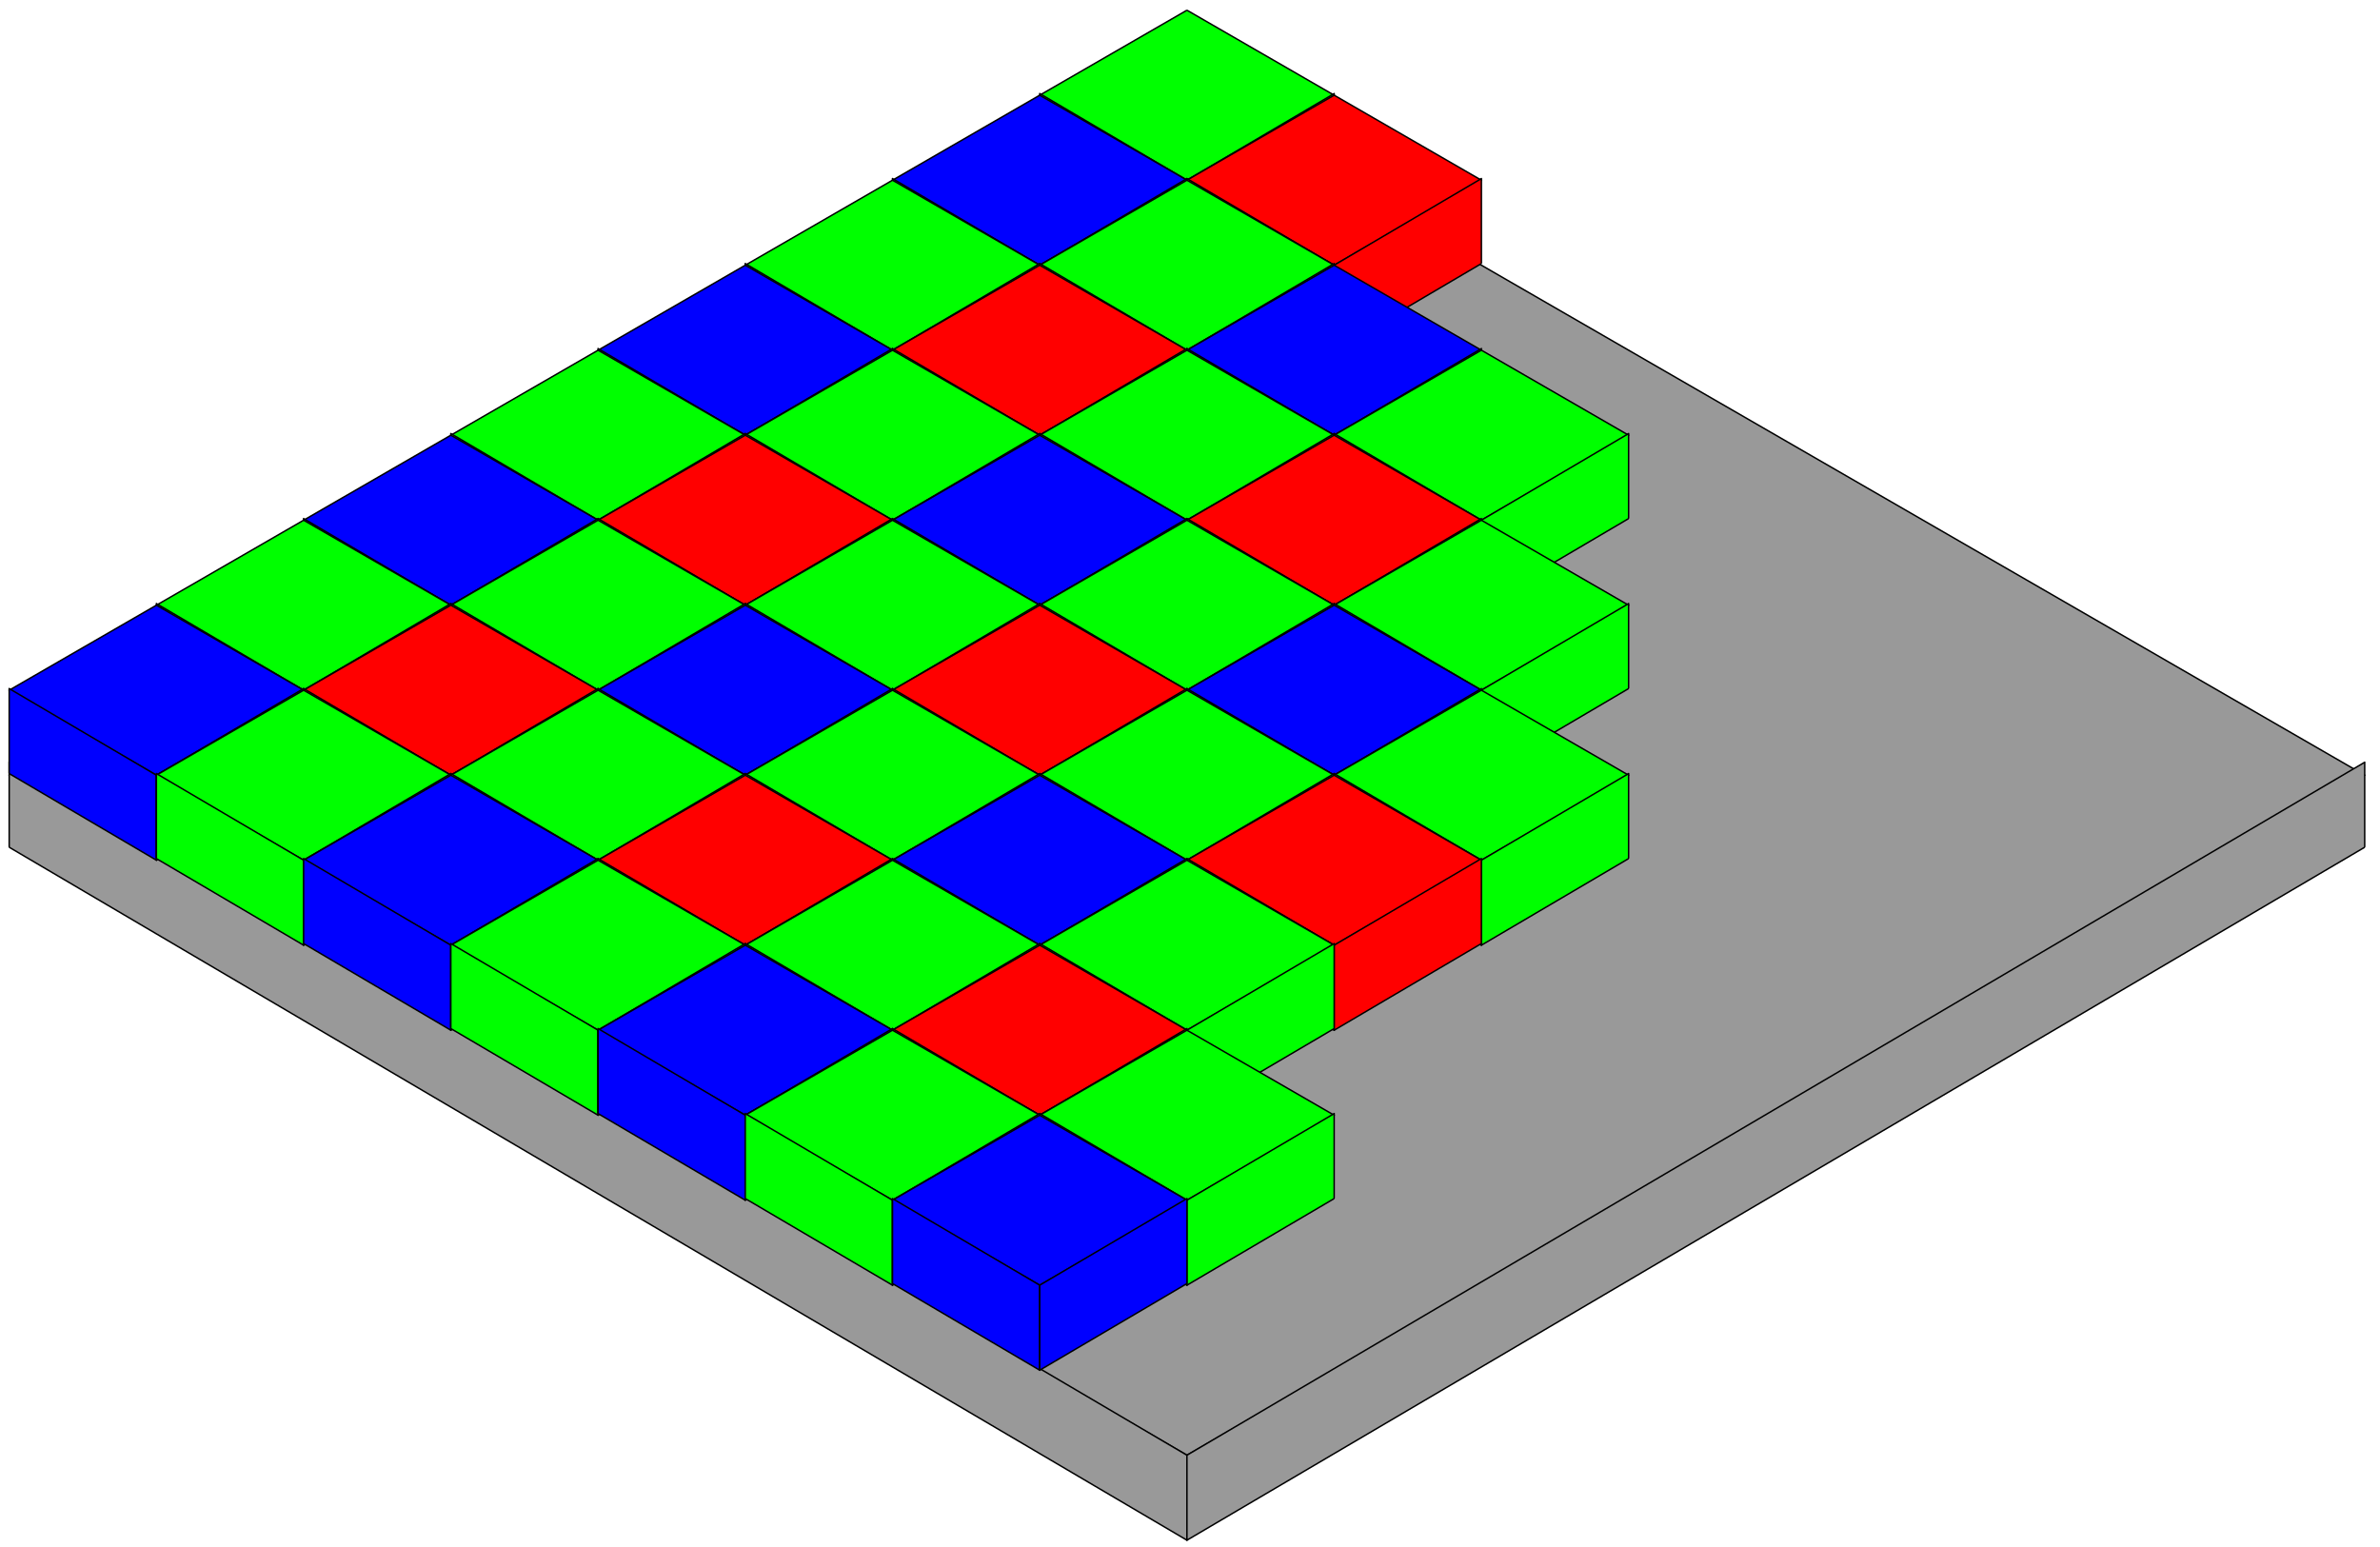 <svg xmlns="http://www.w3.org/2000/svg" xmlns:xlink="http://www.w3.org/1999/xlink" width="700" height="455"><defs><g id="i" fill="url(#a)"><path transform="matrix(-2 -1 2 -1 0 0)" d="M0 0h8v8H0z"/><path transform="skewY(27) scale(-2 2)" filter="url(#b)" d="M0 0h8v.5H0z"/><path transform="skewY(-27) scale(2)" filter="url(#c)" d="M0 0h8v.5H0z"/></g><g id="d"><path transform="matrix(-2 -1 2 -1 0 0)" d="M0 0h1v1H0z"/><path transform="skewY(27) scale(-2 2)" filter="url(#b)" d="M0 0h1v.5H0z"/><path transform="skewY(-27) scale(2)" filter="url(#c)" d="M0 0h1v.5H0z"/></g><g id="h"><use xlink:href="#e"/><use xlink:href="#f" x="2" y="1"/></g><g id="j"><use xlink:href="#f" x="2" y="-1"/><use xlink:href="#g" x="4"/><use xlink:href="#h"/></g><use id="g" xlink:href="#d" fill="red"/><use id="f" xlink:href="#d" fill="#0f0"/><use id="e" xlink:href="#d" fill="#00f"/><filter id="b"><feColorMatrix values="0.8,0,0,0,0 0,0.8,0,0,0 0,0,0.8,0,0 0,0,0,1,0"/></filter><filter id="c"><feColorMatrix values="0.6,0,0,0,0 0,0.6,0,0,0 0,0,0.6,0,0 0,0,0,1,0"/></filter><pattern id="a" patternUnits="userSpaceOnUse" width="1" height="1"><path fill="#999" stroke="#666" stroke-width=".04" d="M0 0h1v1H0z"/></pattern></defs><g transform="matrix(21.65 0 0 25 46 228)" stroke="#000" stroke-width=".01" stroke-linejoin="bevel"><use xlink:href="#i" x="14" y="8"/><use xlink:href="#j" x="12" y="-6"/><use xlink:href="#j" x="8" y="-4"/><use xlink:href="#j" x="4" y="-2"/><use xlink:href="#j"/><use xlink:href="#h" x="16" y="-4"/><use xlink:href="#j" x="12" y="-2"/><use xlink:href="#j" x="8"/><use xlink:href="#j" x="4" y="2"/><use xlink:href="#f" x="18" y="-1"/><use xlink:href="#h" x="16"/><use xlink:href="#j" x="12" y="2"/><use xlink:href="#j" x="8" y="4"/><use xlink:href="#f" x="14" y="5"/><use xlink:href="#e" x="12" y="6"/></g></svg>